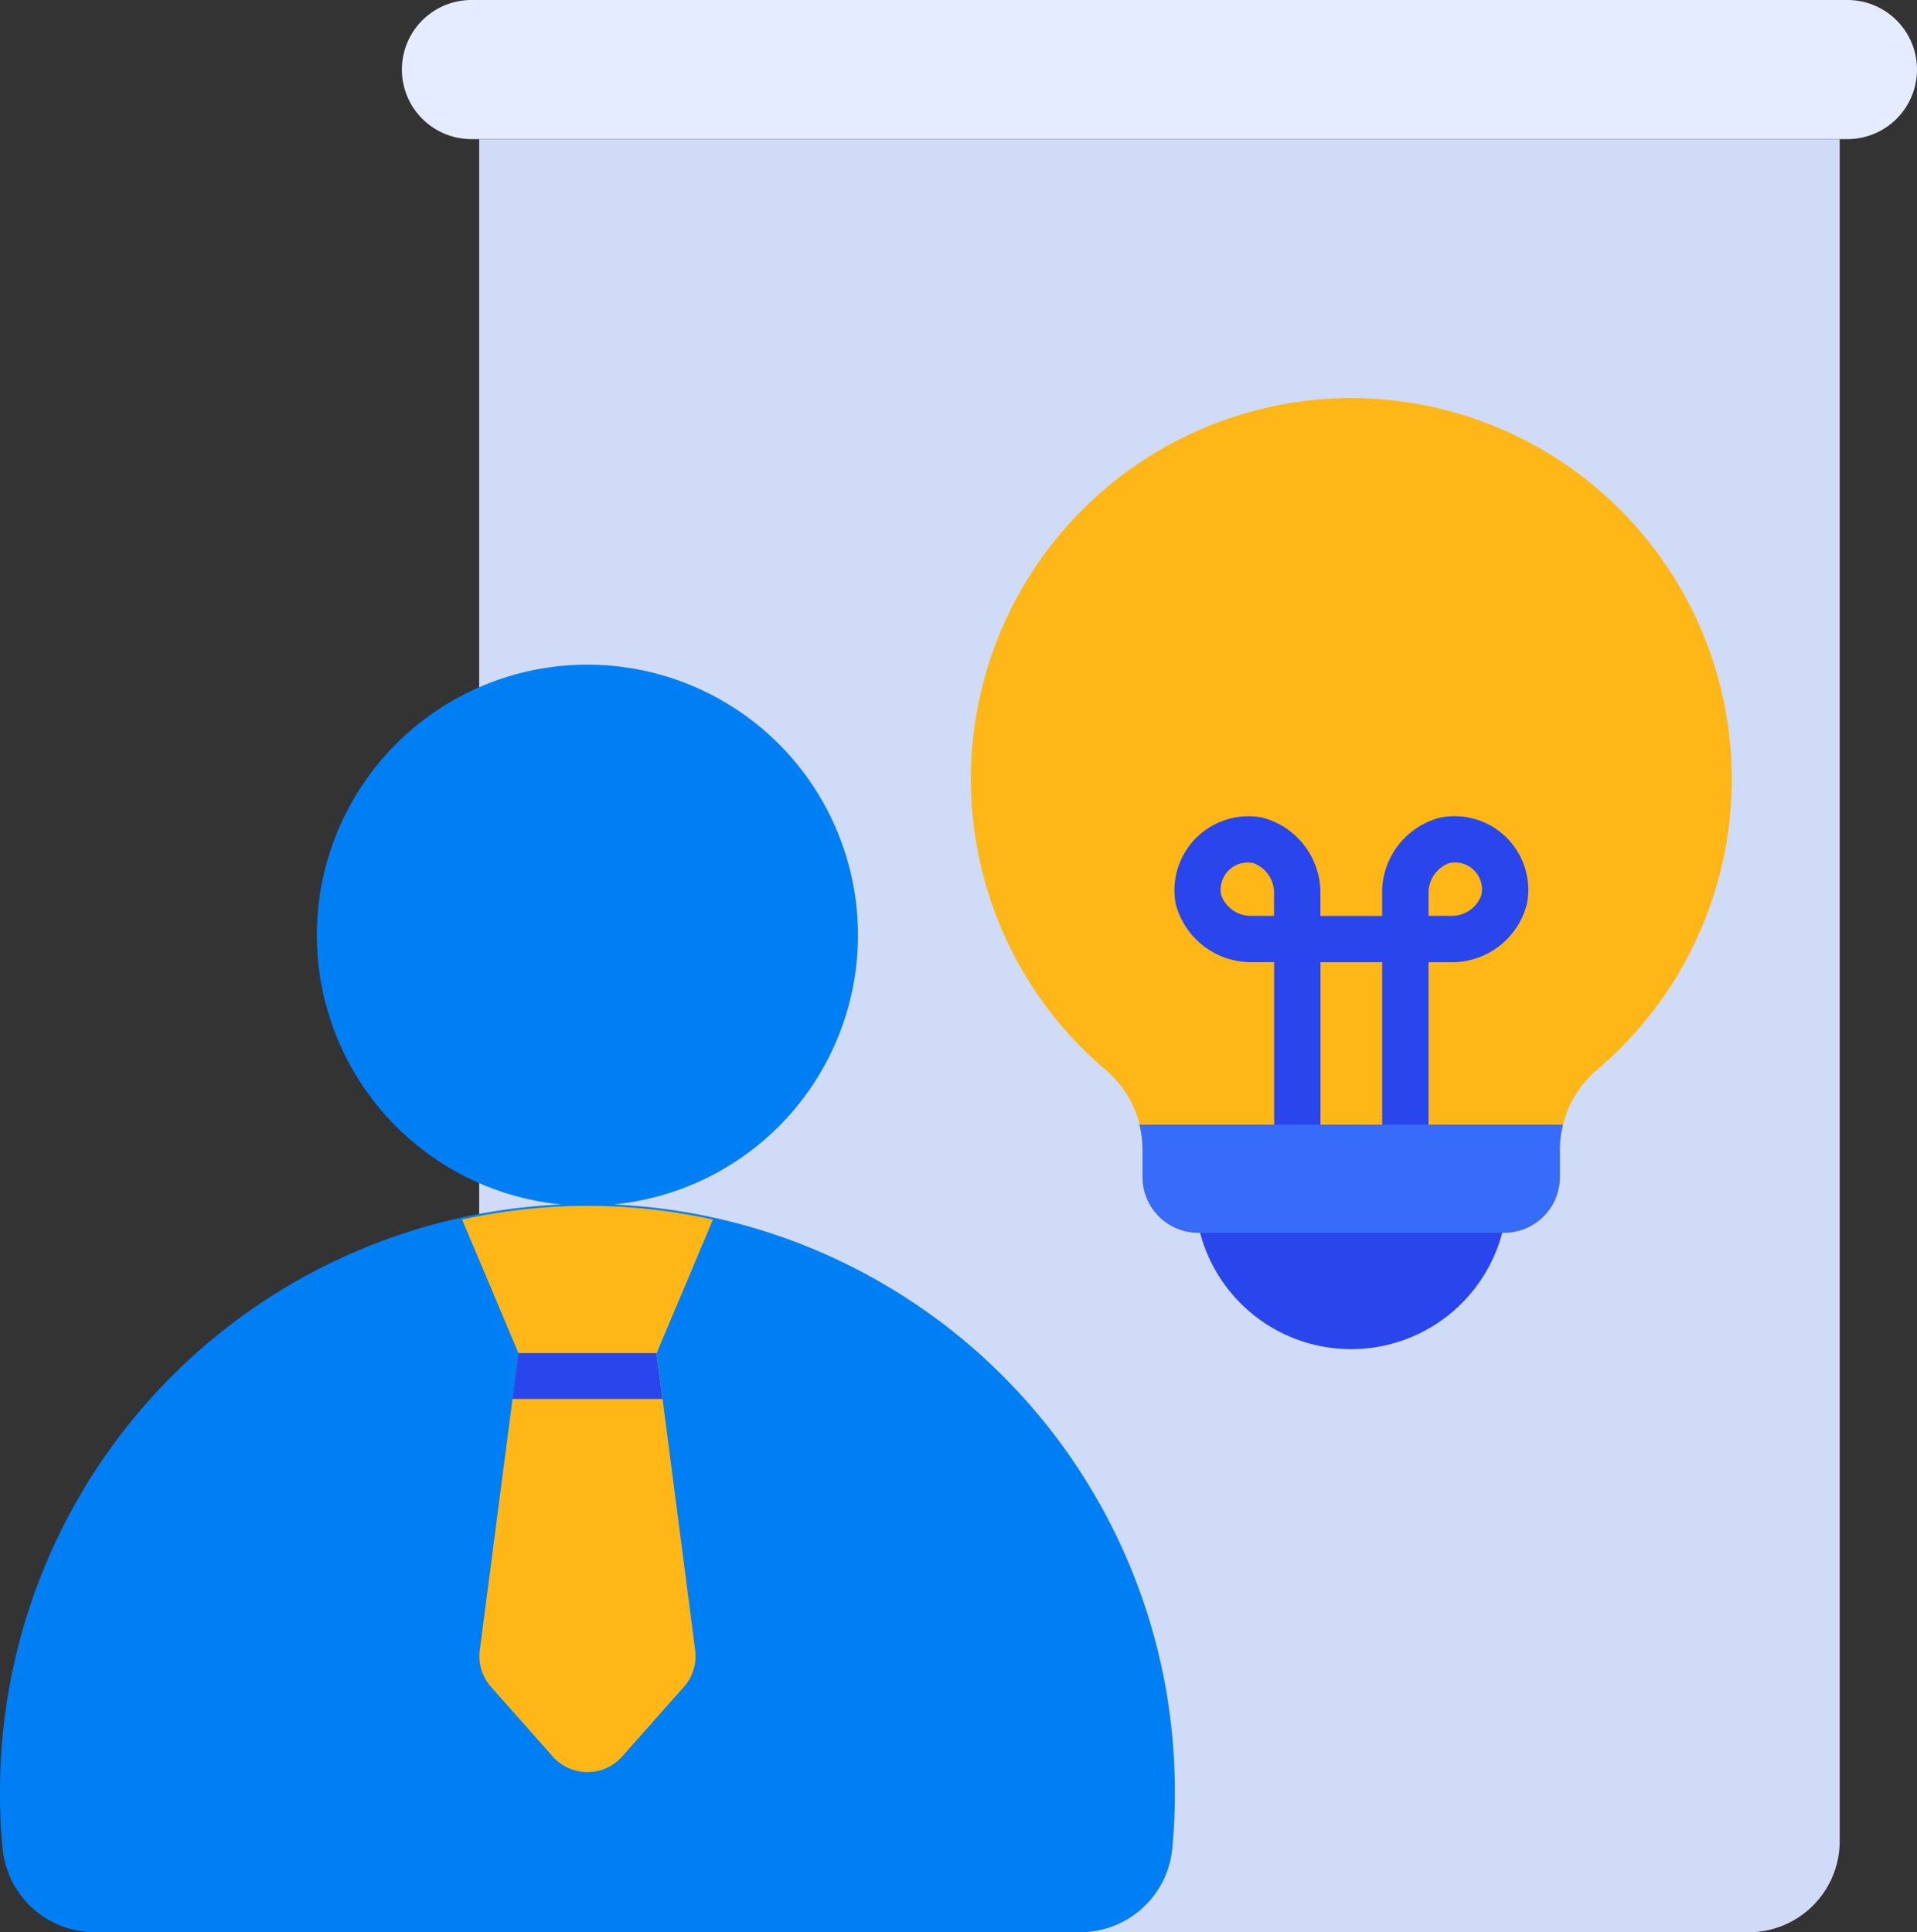 <svg id="그룹_764" data-name="그룹 764" xmlns="http://www.w3.org/2000/svg" xmlns:xlink="http://www.w3.org/1999/xlink" width="46.622" height="47" viewBox="0 0 46.622 47">
  <rect x="0" y="0" width="46.622" height="47" fill="#333333" stroke="none"/>
  <defs>
    <clipPath id="clip-path">
      <rect id="사각형_457" data-name="사각형 457" width="46.622" height="47" fill="none"/>
    </clipPath>
  </defs>
  <g id="그룹_763" data-name="그룹 763" clip-path="url(#clip-path)">
    <path id="패스_577" data-name="패스 577" d="M69.053,0H35.589a1.692,1.692,0,1,0,0,3.384H69.053a1.692,1.692,0,1,0,0-3.384" transform="translate(-24.123)" fill="#e6ecff"/>
    <path id="패스_578" data-name="패스 578" d="M40.417,11.736v41.4a2.218,2.218,0,0,0,2.218,2.218H71.287a2.218,2.218,0,0,0,2.218-2.218v-41.4Z" transform="translate(-28.763 -8.352)" fill="#d0dbf7"/>
    <path id="패스_579" data-name="패스 579" d="M26.262,119.316a2.25,2.25,0,0,0,2.246-2.017c.041-.426.064-.856.064-1.293a14.286,14.286,0,1,0-28.571,0c0,.437.022.867.064,1.293a2.25,2.25,0,0,0,2.246,2.017Z" transform="translate(0 -72.316)" fill="#007ef4"/>
    <path id="패스_580" data-name="패스 580" d="M39.885,62.652a6.58,6.58,0,1,1-6.58-6.58,6.58,6.58,0,0,1,6.58,6.58" transform="translate(-19.019 -39.904)" fill="#007ef4"/>
    <path id="패스_581" data-name="패스 581" d="M43.7,105.3l1.37-3.251a14.116,14.116,0,0,0-6.1,0l1.37,3.251-.94,7.219a1.13,1.13,0,0,0,.275.9l1.5,1.692a1.128,1.128,0,0,0,1.686,0l1.5-1.692a1.126,1.126,0,0,0,.276-.9Z" transform="translate(-27.731 -72.384)" fill="#ffb717"/>
    <path id="패스_582" data-name="패스 582" d="M91.132,33.578A9.27,9.27,0,0,0,85.159,49.92a2.535,2.535,0,0,1,.9,1.933v.672a1.358,1.358,0,0,0,1.357,1.357h7.439a1.357,1.357,0,0,0,1.357-1.357v-.672a2.537,2.537,0,0,1,.9-1.933,9.27,9.27,0,0,0-5.973-16.342" transform="translate(-58.271 -23.896)" fill="#ffb717"/>
    <path id="패스_583" data-name="패스 583" d="M43.359,114.143l-.145,1.116h3.651l-.146-1.116Z" transform="translate(-30.753 -81.23)" fill="#2946ed"/>
    <path id="패스_584" data-name="패스 584" d="M105.516,68.885a1.882,1.882,0,0,0-1.42,1.8v.593h-1.5v-.593a1.893,1.893,0,0,0-1.42-1.8,1.8,1.8,0,0,0-2.1,2.1,1.894,1.894,0,0,0,1.8,1.418h.594v4.888h1.128V72.405h1.5v4.888h1.128V72.405h.593a1.883,1.883,0,0,0,1.8-1.42,1.792,1.792,0,0,0-2.1-2.1m-4.647,2.392a.768.768,0,0,1-.691-.51.661.661,0,0,1,.775-.775.768.768,0,0,1,.511.692v.593Zm5.64-.511a.762.762,0,0,1-.692.511h-.593v-.593a.762.762,0,0,1,.511-.692.655.655,0,0,1,.774.774" transform="translate(-70.483 -48.999)" fill="#2946ed"/>
    <path id="패스_585" data-name="패스 585" d="M101.219,103.994a3.8,3.8,0,0,0,7.349,0Z" transform="translate(-72.033 -74.008)" fill="#2946ed"/>
    <path id="패스_586" data-name="패스 586" d="M106.325,96.141v-.672a2.519,2.519,0,0,1,.076-.6H96.1a2.533,2.533,0,0,1,.075.6v.672A1.358,1.358,0,0,0,97.53,97.5h7.439a1.357,1.357,0,0,0,1.357-1.357" transform="translate(-68.389 -67.512)" fill="#376cfb"/>
  </g>
</svg>
